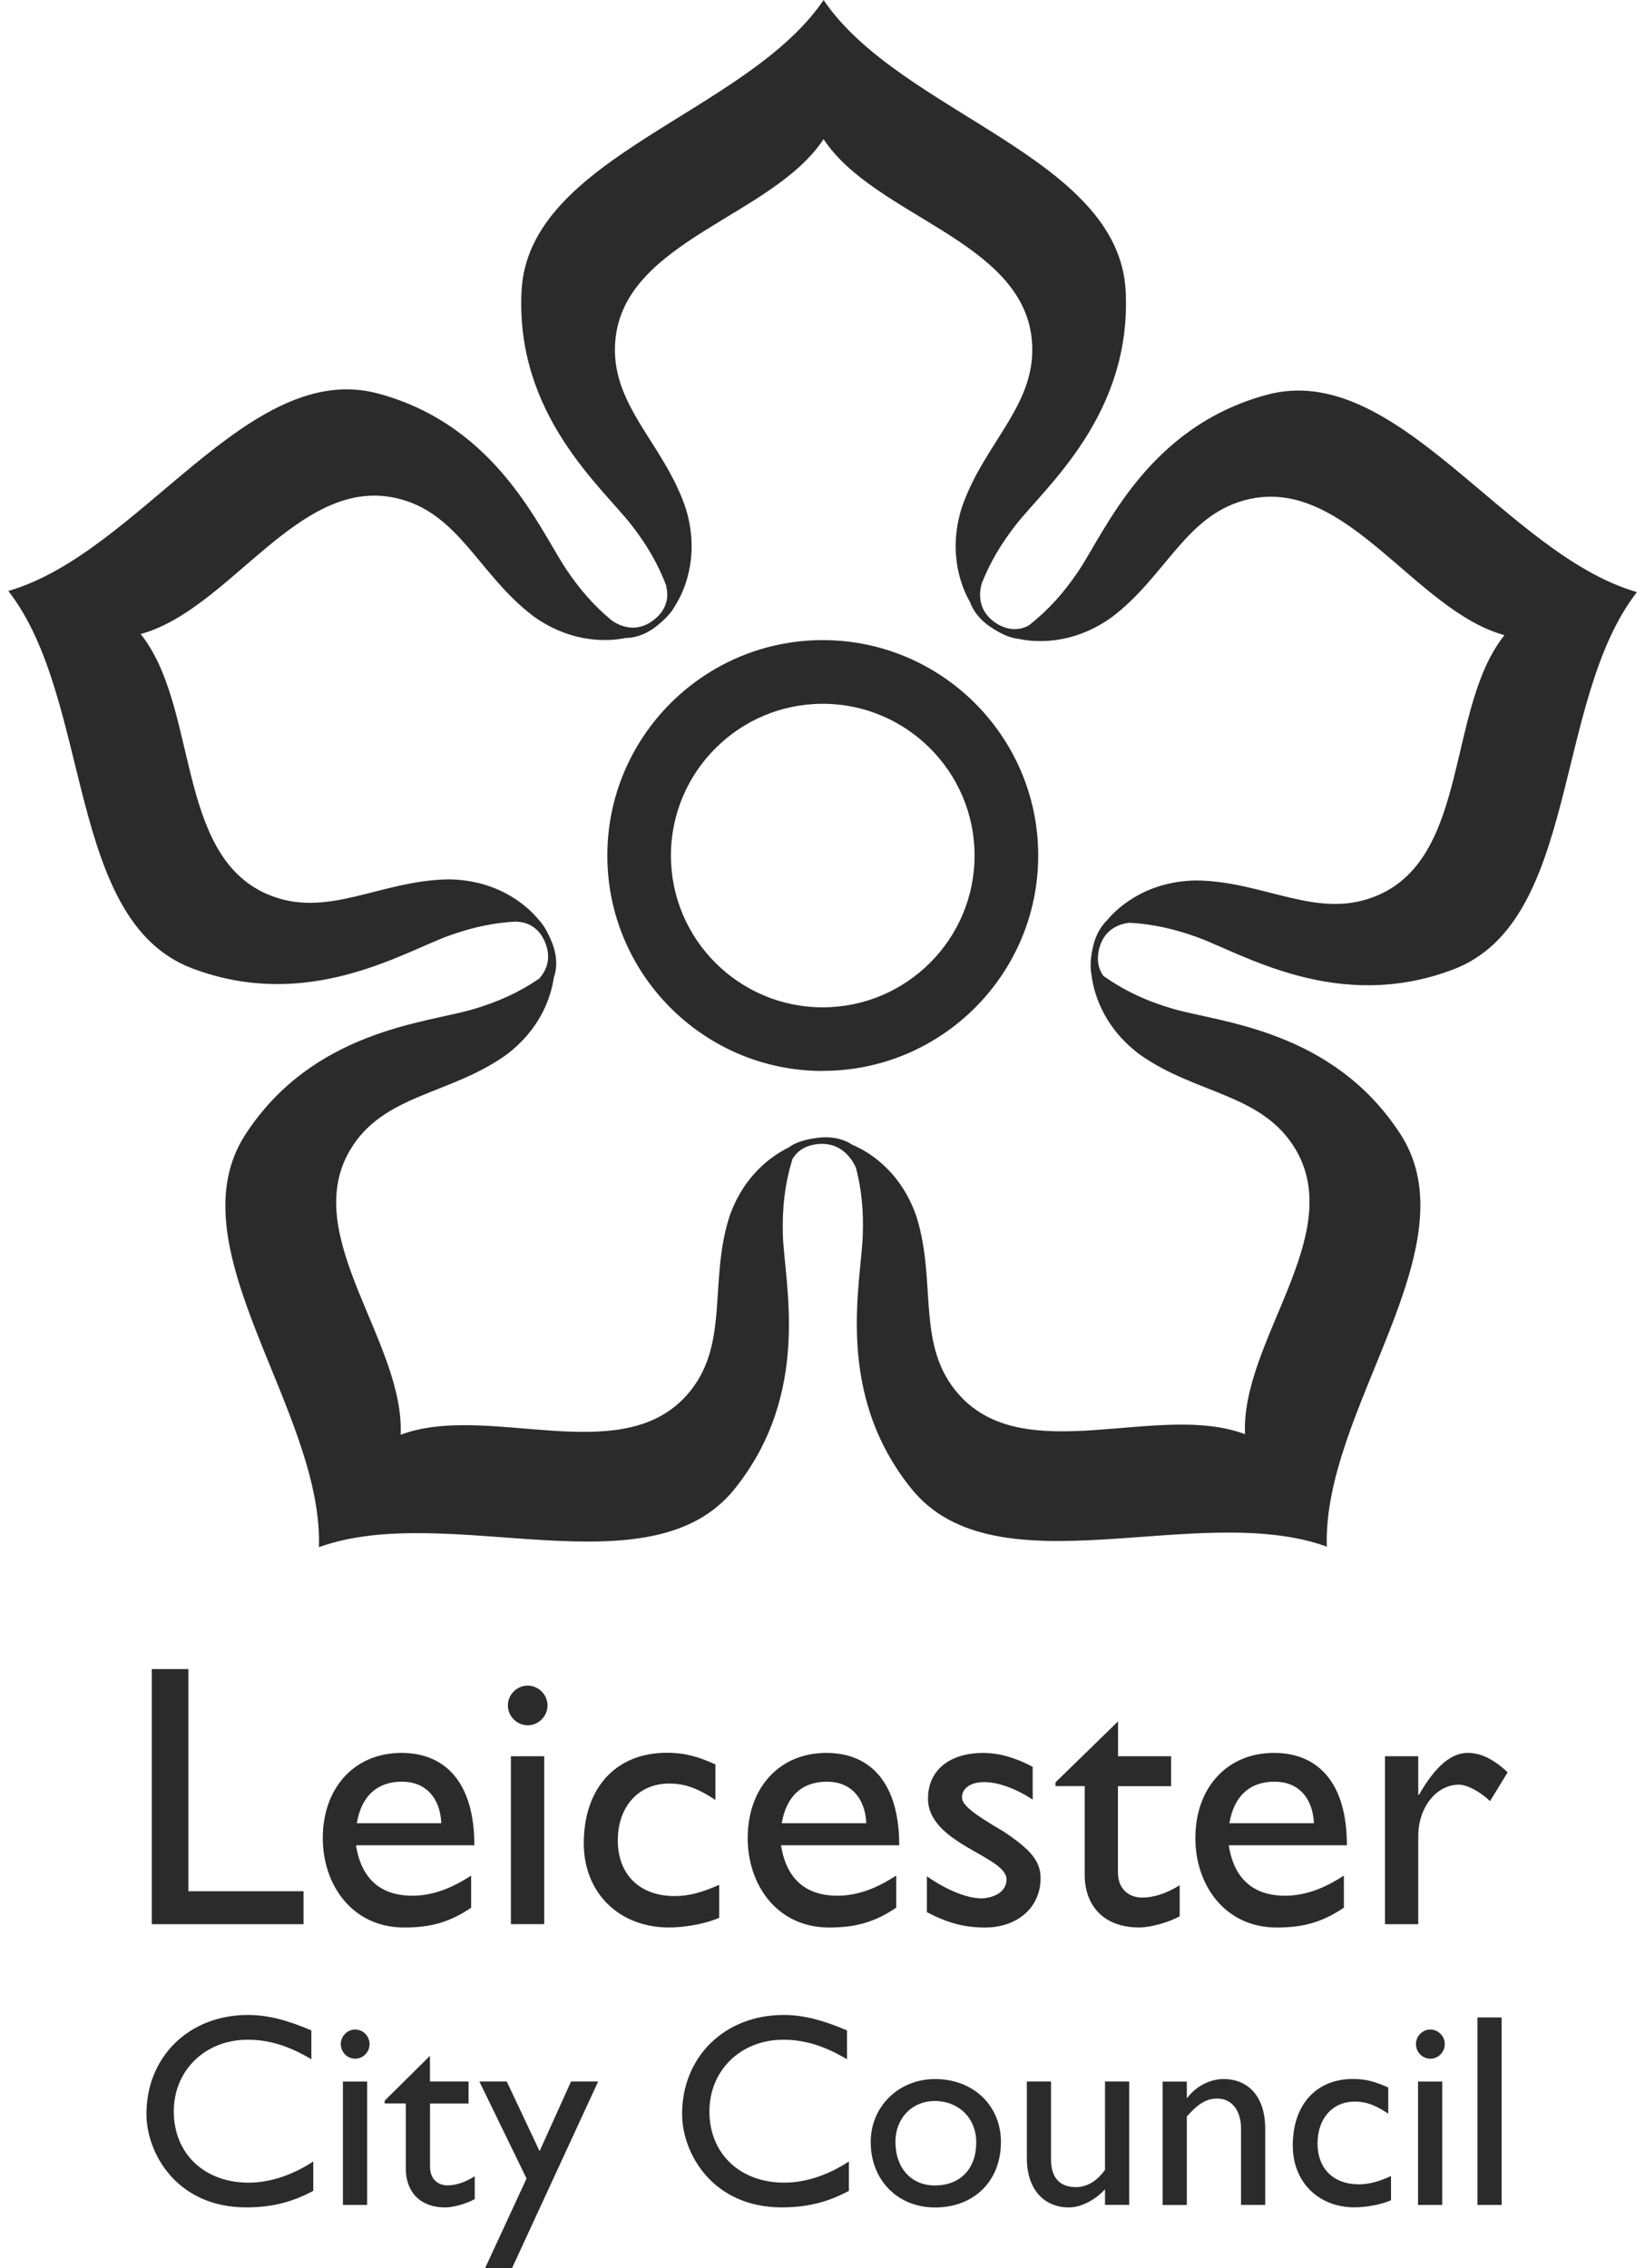 <svg xmlns="http://www.w3.org/2000/svg" width="39.45" height="54.398" viewBox="0 0 39.45 54.398"><g fill="#2B2B2B"><path d="M19.73 25.685c-2.847 0-5.165-2.317-5.165-5.166s2.317-5.167 5.166-5.167c2.85 0 5.167 2.317 5.167 5.166s-2.318 5.165-5.166 5.165zm0-8.806c-2.006 0-3.64 1.632-3.64 3.64s1.633 3.64 3.64 3.64 3.642-1.632 3.642-3.64-1.634-3.64-3.64-3.64zM30.368 9.472c-2.86.777-3.86 3.27-4.517 4.243-.354.524-.726.93-1.18 1.286-.13.072-.45.19-.833-.09-.428-.316-.342-.76-.29-.93.194-.487.452-.928.808-1.386.723-.928 2.784-2.65 2.64-5.608-.158-3.236-5.4-4.26-7.245-6.986-1.846 2.726-7.087 3.75-7.244 6.986-.145 2.96 1.917 4.68 2.64 5.608.38.49.647.957.844 1.485l-.02-.023s.18.472-.324.835c-.442.32-.85.08-.984-.018-.402-.333-.74-.713-1.063-1.19-.66-.974-1.66-3.466-4.52-4.243C5.955 8.59 3.36 13.26.2 14.173c2.022 2.598 1.377 7.9 4.406 9.05 2.77 1.05 5.043-.378 6.15-.778.573-.208 1.095-.318 1.65-.345l-.02.008s.505-.037.708.55c.133.38-.022.655-.165.814-.485.33-.99.56-1.606.74-1.13.325-3.808.506-5.43 2.984-1.774 2.71 1.863 6.62 1.755 9.91 3.096-1.12 7.937 1.132 9.967-1.394 1.856-2.31 1.2-4.913 1.16-6.088-.02-.667.05-1.238.228-1.825.087-.148.266-.334.633-.363.667-.052.895.583.895.583.13.506.18 1.013.16 1.592-.038 1.175-.694 3.78 1.162 6.088 2.03 2.525 6.87.274 9.967 1.394-.11-3.29 3.53-7.2 1.754-9.91-1.62-2.48-4.3-2.66-5.43-2.985-.65-.188-1.177-.436-1.686-.795-.096-.138-.18-.36-.09-.68.132-.467.515-.57.716-.593.542.03 1.055.14 1.618.343 1.105.4 3.38 1.83 6.15.777 3.028-1.15 2.383-6.45 4.404-9.05-3.164-.913-5.757-5.58-8.884-4.73zm2.696 11.99c-1.44.637-2.717-.33-4.38-.346-1.27.02-1.953.733-2.13.95-.114.11-.265.306-.34.632-.07.307-.07.518-.04.663.04.365.234 1.236 1.157 1.928 1.357.965 2.96.933 3.75 2.295 1.197 2.062-1.324 4.593-1.223 6.812-2.08-.782-5.264.834-6.856-.943-1.05-1.172-.525-2.686-1.023-4.274-.4-1.17-1.255-1.607-1.54-1.724-.09-.063-.37-.225-.83-.167-.37.047-.578.14-.698.234-.358.175-1.07.636-1.423 1.67-.5 1.59.026 3.103-1.024 4.275-1.59 1.776-4.777.16-6.856.943.1-2.22-2.42-4.75-1.222-6.812.79-1.36 2.392-1.33 3.748-2.295.872-.653 1.093-1.467 1.148-1.862.04-.102.126-.414-.047-.844-.11-.274-.222-.442-.324-.547-.165-.203-.85-.942-2.14-.96-1.665.015-2.943.982-4.382.346-2.18-.965-1.63-4.494-3.015-6.23 2.142-.588 3.77-3.768 6.1-3.266 1.54.33 2.005 1.864 3.342 2.856.945.665 1.835.578 2.193.504.142 0 .427-.038.742-.288.246-.197.377-.36.444-.494.146-.227.627-1.102.25-2.327-.53-1.58-1.845-2.495-1.685-4.06.242-2.374 3.77-2.94 4.99-4.794 1.223 1.855 4.75 2.42 4.993 4.793.16 1.565-1.154 2.48-1.683 4.06-.344 1.114.024 1.94.203 2.25.05.138.174.386.496.6.29.194.5.264.65.278.332.075 1.25.19 2.228-.497 1.337-.99 1.802-2.524 3.34-2.855 2.333-.502 3.96 2.677 6.102 3.267-1.387 1.737-.835 5.266-3.016 6.23zM4.518 45.358H7.28v.79H3.64V40.03h.878v5.328zM11.3 45.753c-.483.323-.923.475-1.604.475-1.256 0-1.955-1.03-1.955-2.143 0-1.22.772-2.045 1.885-2.045 1.067 0 1.75.727 1.75 2.215H8.537c.126.798.583 1.21 1.354 1.21.484 0 .942-.178 1.408-.483v.77zm-.717-2.027c-.027-.61-.377-.996-.942-.996-.61 0-.977.36-1.084.996h2.027zM13.05 46.147h-.798V42.12h.798v4.027zm-.395-4.77c-.26 0-.475-.216-.475-.476s.215-.474.475-.474.475.215.475.475-.215.476-.475.476zM17.158 43.17c-.457-.305-.763-.395-1.112-.395-.727 0-1.23.547-1.23 1.363 0 .834.54 1.336 1.364 1.336.34 0 .664-.09 1.067-.27v.79c-.27.126-.78.233-1.202.233-1.202 0-2.045-.834-2.045-2.018 0-1.328.77-2.172 1.99-2.172.468 0 .78.108 1.167.278v.854zM21.492 45.753c-.484.323-.924.475-1.606.475-1.256 0-1.955-1.03-1.955-2.143 0-1.22.772-2.045 1.884-2.045 1.067 0 1.75.727 1.75 2.215H18.73c.126.798.583 1.21 1.354 1.21.484 0 .942-.178 1.408-.483v.77zm-.717-2.027c-.027-.61-.377-.996-.942-.996-.61 0-.978.36-1.085.996h2.027zM24.766 43.16c-.448-.295-.87-.42-1.166-.42-.323 0-.53.15-.53.367 0 .18.27.395.98.807.663.44.905.718.905 1.13 0 .71-.565 1.184-1.327 1.184-.493 0-.88-.1-1.4-.368V45c.52.36.996.53 1.32.53.322-.02.59-.17.59-.458 0-.556-1.883-.852-1.883-1.937 0-.682.52-1.094 1.327-1.094.377 0 .762.11 1.184.333v.788zM26.81 42.12h1.275v.718H26.81V44.9c0 .476.342.61.575.61.287 0 .583-.098.906-.295v.744c-.277.152-.708.268-.968.268-.87 0-1.31-.538-1.31-1.265v-2.126h-.7v-.09l1.5-1.462v.836zM32.227 45.753c-.484.323-.924.475-1.605.475-1.256 0-1.955-1.03-1.955-2.143 0-1.22.77-2.045 1.884-2.045 1.068 0 1.75.727 1.75 2.215h-2.834c.125.798.583 1.21 1.354 1.21.484 0 .942-.178 1.408-.483v.77zm-.717-2.027c-.027-.61-.377-.996-.942-.996-.61 0-.978.36-1.085.996h2.027zM34.012 42.12v.925h.018c.403-.708.79-1.005 1.166-1.005.323 0 .628.153.96.466l-.422.69c-.242-.232-.556-.394-.744-.394-.547 0-.978.547-.978 1.238v2.108h-.798V42.12h.798zM7.468 49.387c-.546-.323-1.015-.468-1.53-.468-1.014 0-1.77.73-1.77 1.72 0 1.01.73 1.708 1.797 1.708.5 0 1.048-.178 1.548-.508v.705c-.436.23-.91.396-1.607.396-1.666 0-2.394-1.298-2.394-2.24 0-1.372 1.02-2.375 2.433-2.375.455 0 .917.112 1.522.37v.692zM8.804 52.882h-.58v-2.96h.58v2.96zm-.286-3.508c-.19 0-.345-.158-.345-.35 0-.19.156-.35.345-.35s.345.16.345.35c0 .192-.156.35-.345.35zM10.313 49.92h.924v.528h-.924v1.516c0 .35.247.448.416.448.207 0 .422-.073.656-.218v.547c-.202.113-.514.2-.703.2-.63 0-.95-.397-.95-.93v-1.564h-.507v-.066l1.086-1.075v.616zM12.277 54.398h-.644l.995-2.15-1.132-2.327h.657l.787 1.67.755-1.67h.65L12.278 54.4zM20.313 49.387c-.547-.323-1.015-.468-1.53-.468-1.014 0-1.77.73-1.77 1.72 0 1.01.73 1.708 1.797 1.708.5 0 1.047-.178 1.548-.508v.705c-.436.23-.91.396-1.607.396-1.665 0-2.393-1.298-2.393-2.24 0-1.372 1.022-2.375 2.433-2.375.455 0 .917.112 1.522.37v.692zM24.004 51.372c0 .936-.644 1.57-1.58 1.57-.9 0-1.543-.66-1.543-1.57 0-.85.67-1.51 1.543-1.51.917 0 1.58.633 1.58 1.51zm-2.53 0c0 .626.383 1.042.942 1.042.612 0 .996-.396.996-1.035 0-.575-.416-.99-.996-.99-.546 0-.943.415-.943.982zM26.5 52.882v-.376c-.242.264-.58.435-.866.435-.592 0-1.008-.428-1.008-1.18v-1.84h.58v1.88c0 .415.2.653.598.653.26 0 .507-.145.696-.415V49.92h.58v2.96h-.58zM28.462 50.31h.013c.22-.284.546-.448.872-.448.553 0 .995.382.995 1.193v1.826h-.58V51.05c0-.435-.22-.72-.57-.72-.255 0-.457.12-.73.43v2.123h-.58v-2.96h.58v.39zM33.294 50.693c-.332-.224-.553-.29-.807-.29-.527 0-.89.402-.89 1.002 0 .613.39.982.988.982.247 0 .482-.066.774-.198v.58c-.196.09-.567.17-.873.17-.872 0-1.483-.612-1.483-1.483 0-.976.56-1.596 1.444-1.596.338 0 .566.08.846.205v.628zM34.587 52.882h-.58v-2.96h.58v2.96zm-.286-3.508c-.188 0-.344-.158-.344-.35 0-.19.156-.35.345-.35s.346.16.346.35c0 .192-.156.35-.345.35zM36.01 52.882h-.578v-4.497h.58v4.497z"/></g></svg>